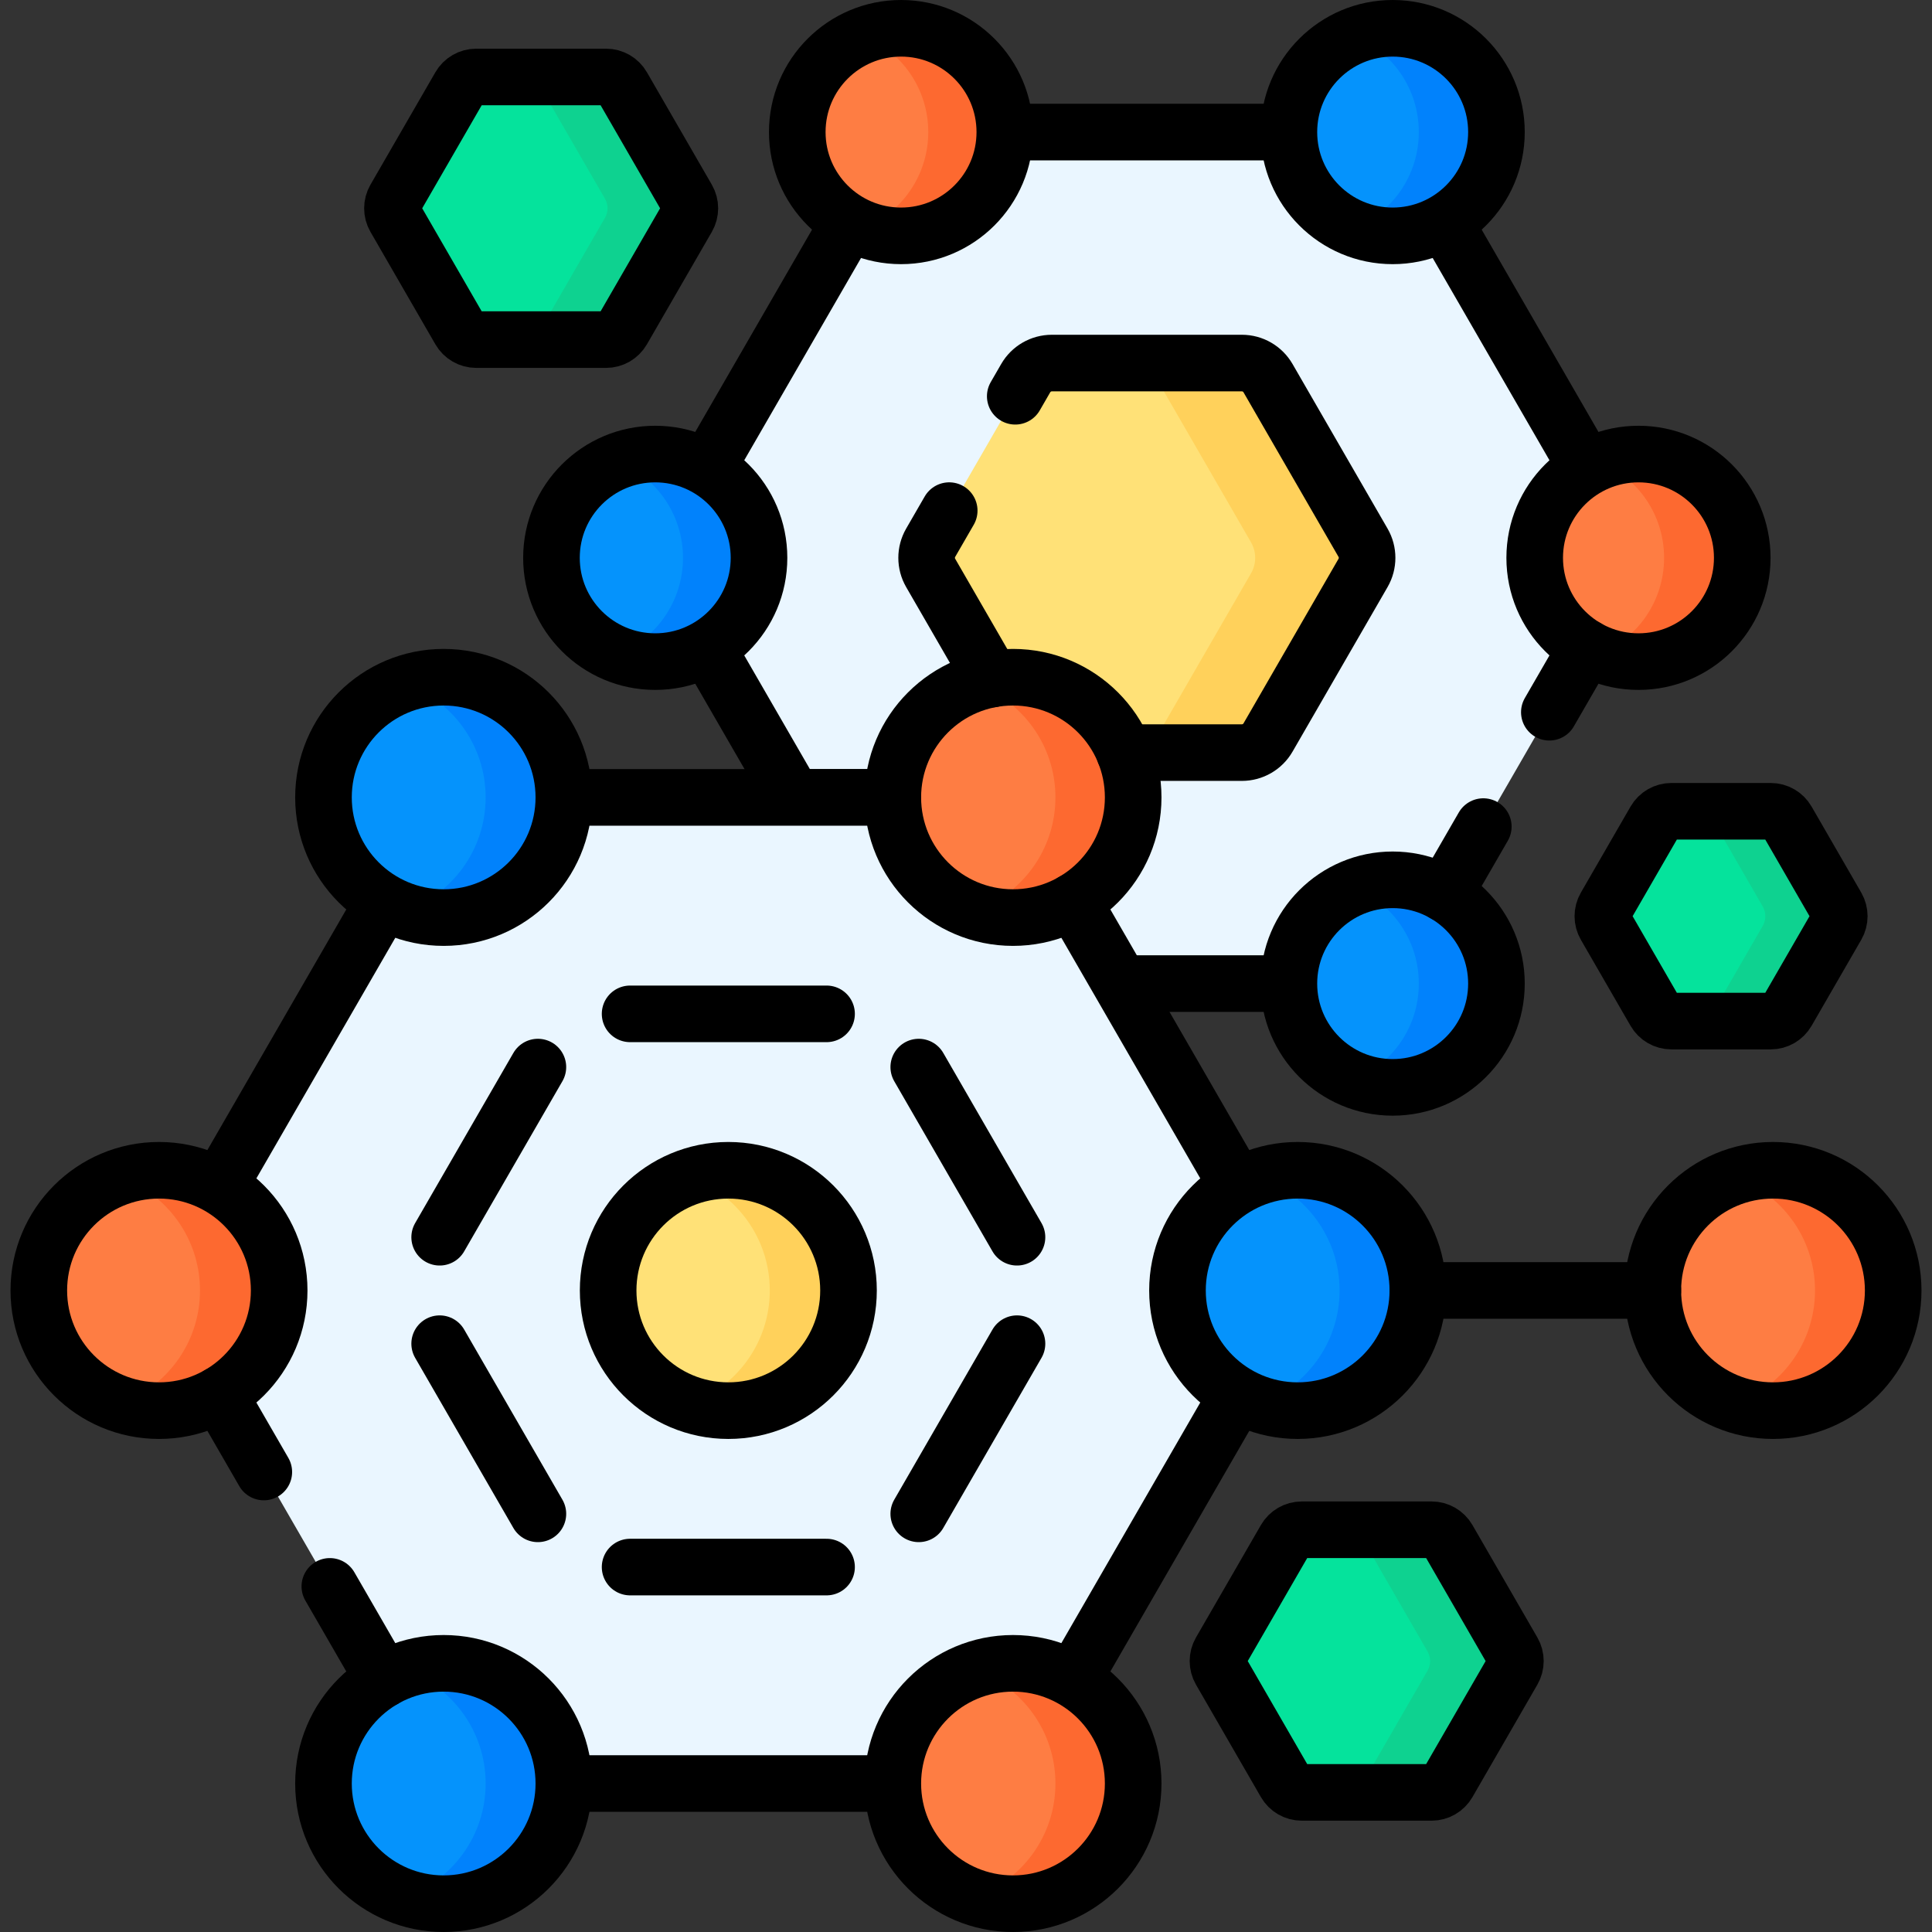 <svg xmlns="http://www.w3.org/2000/svg" xmlns:xlink="http://www.w3.org/1999/xlink" id="Capa_1" x="0px" y="0px" viewBox="0 0 512 512" style="enable-background:new 0 0 512 512;" xml:space="preserve" width="512" height="512"><rect x="0" y="0" width="512" height="512" fill="#333333" stroke="none"/><g>	<g>		<g>			<path style="fill:#EAF6FF;" d="M369.071,233.16c5.01,0,9.704,1.346,13.749,3.688l37.644-65.2&#10;&#9;&#9;&#9;&#9;c-8.219-4.756-13.753-13.636-13.753-23.815c0-10.179,5.534-19.059,13.753-23.815l-37.643-65.2&#10;&#9;&#9;&#9;&#9;c-4.046,2.341-8.739,3.688-13.749,3.688c-15.189,0-27.502-12.313-27.502-27.502h-75.28c0,15.189-12.313,27.502-27.502,27.502&#10;&#9;&#9;&#9;&#9;c-5.01,0-9.704-1.346-13.749-3.688l-37.643,65.2c8.219,4.756,13.753,13.636,13.753,23.815c0,10.179-5.534,19.059-13.753,23.815&#10;&#9;&#9;&#9;&#9;l22.905,39.673h26.306c0-17.59,14.26-31.85,31.85-31.85s31.85,14.26,31.85,31.85c0,11.788-6.405,22.08-15.924,27.587&#10;&#9;&#9;&#9;&#9;c0.001,0,0.001-0.001,0.002-0.001l12.561,21.756h44.627C341.569,245.473,353.882,233.16,369.071,233.16z"></path>			<circle style="fill:#FE7D43;" cx="268.454" cy="211.32" r="31.85"></circle>			<path style="fill:#FD6930;" d="M268.454,179.47c-3.607,0-7.069,0.608-10.302,1.713c12.532,4.283,21.548,16.153,21.548,30.137&#10;&#9;&#9;&#9;&#9;c0,13.983-9.015,25.853-21.548,30.137c3.233,1.105,6.695,1.713,10.302,1.713c17.59,0,31.85-14.26,31.85-31.85&#10;&#9;&#9;&#9;&#9;S286.044,179.47,268.454,179.47z"></path>			<path style="fill:#FFE177;" d="M361.22,143.832l-25.182-43.616c-1.429-2.475-4.07-4-6.928-4h-50.363&#10;&#9;&#9;&#9;&#9;c-2.858,0-5.499,1.525-6.928,4l-25.182,43.616c-1.429,2.475-1.429,5.525,0,8l16.243,28.134c1.811-0.32,3.671-0.496,5.573-0.496&#10;&#9;&#9;&#9;&#9;c13.392,0,24.846,8.27,29.554,19.978h31.103c2.858,0,5.499-1.525,6.928-4l25.182-43.616&#10;&#9;&#9;&#9;&#9;C362.649,149.357,362.649,146.307,361.22,143.832z"></path>			<path style="fill:#FFD15B;" d="M361.22,143.832l-25.182-43.616c-1.429-2.475-4.07-4-6.928-4h-25.955&#10;&#9;&#9;&#9;&#9;c1.002,0.684,1.865,1.578,2.492,2.665l25.888,44.839c1.469,2.545,1.469,5.68,0,8.224l-25.888,44.839&#10;&#9;&#9;&#9;&#9;c-0.627,1.086-1.49,1.98-2.492,2.665h25.955c2.858,0,5.499-1.525,6.928-4l25.182-43.616&#10;&#9;&#9;&#9;&#9;C362.649,149.357,362.649,146.307,361.22,143.832z"></path>							<line style="fill:none;stroke:#000000;stroke-width:15;stroke-linecap:round;stroke-miterlimit:10;" x1="420.464" y1="124.017" x2="382.821" y2="58.817"></line>							<line style="fill:none;stroke:#000000;stroke-width:15;stroke-linecap:round;stroke-miterlimit:10;" x1="296.942" y1="260.662" x2="341.569" y2="260.662"></line>			<polyline style="fill:none;stroke:#000000;stroke-width:15;stroke-linecap:round;stroke-miterlimit:10;" points="&#10;&#9;&#9;&#9;&#9;187.394,171.647 210.298,211.32 236.604,211.32 &#9;&#9;&#9;"></polyline>							<line style="fill:none;stroke:#000000;stroke-width:15;stroke-linecap:round;stroke-miterlimit:10;" x1="225.037" y1="58.817" x2="187.394" y2="124.017"></line>							<line style="fill:none;stroke:#000000;stroke-width:15;stroke-linecap:round;stroke-miterlimit:10;" x1="341.569" y1="35.002" x2="266.289" y2="35.002"></line>			<circle style="fill:#0593FC;" cx="369.071" cy="35.002" r="27.502"></circle>			<path style="fill:#0182FC;" d="M369.071,7.5c-3.638,0-7.108,0.713-10.287,1.996C368.876,13.57,376,23.451,376,35.002&#10;&#9;&#9;&#9;&#9;c0,11.551-7.124,21.432-17.216,25.506c3.178,1.283,6.648,1.996,10.287,1.996c15.189,0,27.502-12.313,27.502-27.502&#10;&#9;&#9;&#9;&#9;C396.574,19.813,384.26,7.5,369.071,7.5z"></path>			<circle style="fill:#FE7D43;" cx="238.786" cy="35.002" r="27.502"></circle>			<path style="fill:#FD6930;" d="M238.786,7.5c-3.584,0-7.004,0.693-10.144,1.94C238.809,13.479,246,23.397,246,35.002&#10;&#9;&#9;&#9;&#9;s-7.191,21.524-17.358,25.562c3.14,1.247,6.56,1.94,10.144,1.94c15.189,0,27.502-12.313,27.502-27.502&#10;&#9;&#9;&#9;&#9;C266.289,19.813,253.975,7.5,238.786,7.5z"></path>			<circle style="fill:#0593FC;" cx="369.071" cy="260.662" r="27.502"></circle>			<path style="fill:#0182FC;" d="M369.071,233.16c-3.638,0-7.108,0.713-10.287,1.996C368.876,239.23,376,249.111,376,260.662&#10;&#9;&#9;&#9;&#9;c0,11.551-7.124,21.432-17.216,25.506c3.178,1.283,6.648,1.996,10.287,1.996c15.189,0,27.502-12.313,27.502-27.502&#10;&#9;&#9;&#9;&#9;C396.574,245.473,384.26,233.16,369.071,233.16z"></path>			<circle style="fill:#FE7D43;" cx="434.213" cy="147.832" r="27.502"></circle>			<path style="fill:#FD6930;" d="M434.213,120.33c-3.665,0-7.16,0.723-10.358,2.024C433.909,126.446,441,136.308,441,147.832&#10;&#9;&#9;&#9;&#9;c0,11.524-7.091,21.386-17.144,25.478c3.198,1.301,6.693,2.024,10.358,2.024c15.189,0,27.502-12.313,27.502-27.502&#10;&#9;&#9;&#9;&#9;C461.716,132.643,449.403,120.33,434.213,120.33z"></path>			<circle style="fill:#0593FC;" cx="173.644" cy="147.832" r="27.502"></circle>			<path style="fill:#0182FC;" d="M173.644,120.33c-3.557,0-6.953,0.683-10.073,1.912C173.775,126.262,181,136.2,181,147.832&#10;&#9;&#9;&#9;&#9;c0,11.632-7.225,21.57-17.429,25.59c3.12,1.229,6.516,1.912,10.073,1.912c15.189,0,27.502-12.313,27.502-27.502&#10;&#9;&#9;&#9;&#9;C201.146,132.643,188.833,120.33,173.644,120.33z"></path>							<circle style="fill:none;stroke:#000000;stroke-width:15;stroke-linecap:round;stroke-miterlimit:10;" cx="369.071" cy="35.002" r="27.502"></circle>							<circle style="fill:none;stroke:#000000;stroke-width:15;stroke-linecap:round;stroke-miterlimit:10;" cx="238.786" cy="35.002" r="27.502"></circle>							<circle style="fill:none;stroke:#000000;stroke-width:15;stroke-linecap:round;stroke-miterlimit:10;" cx="369.071" cy="260.662" r="27.502"></circle>							<circle style="fill:none;stroke:#000000;stroke-width:15;stroke-linecap:round;stroke-miterlimit:10;" cx="434.213" cy="147.832" r="27.502"></circle>							<circle style="fill:none;stroke:#000000;stroke-width:15;stroke-linecap:round;stroke-miterlimit:10;" cx="173.644" cy="147.832" r="27.502"></circle>		</g>		<path style="fill:none;stroke:#000000;stroke-width:15;stroke-linecap:round;stroke-miterlimit:10;" d="M298.008,199.448h31.103&#10;&#9;&#9;&#9;c2.858,0,5.499-1.525,6.928-4l25.182-43.616c1.429-2.475,1.429-5.525,0-8l-25.182-43.616c-1.429-2.475-4.07-4-6.928-4h-50.363&#10;&#9;&#9;&#9;c-2.858,0-5.499,1.525-6.928,4l-2.769,4.796"></path>		<path style="fill:none;stroke:#000000;stroke-width:15;stroke-linecap:round;stroke-miterlimit:10;" d="M251.55,135.323&#10;&#9;&#9;&#9;l-4.913,8.509c-1.429,2.475-1.429,5.525,0,8l16.243,28.134"></path>		<path style="fill:#05E39C;" d="M469.264,215h-26.327c-1.786,0-3.437,0.953-4.33,2.5l-13.164,22.8c-0.893,1.547-0.893,3.453,0,5&#10;&#9;&#9;&#9;l13.164,22.8c0.893,1.547,2.544,2.5,4.33,2.5h26.327c1.786,0,3.437-0.953,4.33-2.5l13.164-22.8c0.893-1.547,0.893-3.453,0-5&#10;&#9;&#9;&#9;l-13.164-22.8C472.701,215.953,471.051,215,469.264,215z"></path>		<path style="fill:#0ED290;" d="M486.758,240.3l-13.164-22.8c-0.893-1.547-2.544-2.5-4.33-2.5h-17.169&#10;&#9;&#9;&#9;c0.551,0.414,1.025,0.937,1.38,1.553l13.656,23.654c0.927,1.605,0.927,3.582,0,5.187l-13.656,23.654&#10;&#9;&#9;&#9;c-0.356,0.616-0.829,1.139-1.38,1.553h17.169c1.786,0,3.437-0.953,4.33-2.5l13.164-22.8&#10;&#9;&#9;&#9;C487.651,243.753,487.651,241.847,486.758,240.3z"></path>		<path style="fill:none;stroke:#000000;stroke-width:15;stroke-linecap:round;stroke-miterlimit:10;" d="M469.264,215h-26.327&#10;&#9;&#9;&#9;c-1.786,0-3.437,0.953-4.33,2.5l-13.164,22.8c-0.893,1.547-0.893,3.453,0,5l13.164,22.8c0.893,1.547,2.544,2.5,4.33,2.5h26.327&#10;&#9;&#9;&#9;c1.786,0,3.437-0.953,4.33-2.5l13.164-22.8c0.893-1.547,0.893-3.453,0-5l-13.164-22.8C472.701,215.953,471.051,215,469.264,215z"></path>		<path style="fill:#05E39C;" d="M379.389,405.4h-34.41c-1.786,0-3.437,0.953-4.33,2.5l-17.205,29.8c-0.893,1.547-0.893,3.453,0,5&#10;&#9;&#9;&#9;l17.205,29.8c0.893,1.547,2.544,2.5,4.33,2.5h34.41c1.786,0,3.437-0.953,4.33-2.5l17.205-29.8c0.893-1.547,0.893-3.453,0-5&#10;&#9;&#9;&#9;l-17.205-29.8C382.826,406.353,381.175,405.4,379.389,405.4z"></path>		<path style="fill:#0ED290;" d="M400.924,437.7l-17.205-29.8c-0.893-1.547-2.544-2.5-4.33-2.5h-20.711&#10;&#9;&#9;&#9;c0.896,0.436,1.664,1.124,2.18,2.017l17.463,30.246c0.906,1.57,0.906,3.505,0,5.075l-17.463,30.246&#10;&#9;&#9;&#9;c-0.515,0.892-1.284,1.581-2.18,2.017h20.711c1.786,0,3.437-0.953,4.33-2.5l17.205-29.8&#10;&#9;&#9;&#9;C401.817,441.153,401.817,439.247,400.924,437.7z"></path>		<path style="fill:none;stroke:#000000;stroke-width:15;stroke-linecap:round;stroke-miterlimit:10;" d="M379.389,405.4h-34.41&#10;&#9;&#9;&#9;c-1.786,0-3.437,0.953-4.33,2.5l-17.205,29.8c-0.893,1.547-0.893,3.453,0,5l17.205,29.8c0.893,1.547,2.544,2.5,4.33,2.5h34.41&#10;&#9;&#9;&#9;c1.786,0,3.437-0.953,4.33-2.5l17.205-29.8c0.893-1.547,0.893-3.453,0-5l-17.205-29.8&#10;&#9;&#9;&#9;C382.826,406.353,381.175,405.4,379.389,405.4z"></path>		<path style="fill:#05E39C;" d="M160.615,20.4h-34.41c-1.786,0-3.437,0.953-4.33,2.5L104.67,52.7c-0.893,1.547-0.893,3.453,0,5&#10;&#9;&#9;&#9;l17.205,29.8c0.893,1.547,2.544,2.5,4.33,2.5h34.41c1.786,0,3.437-0.953,4.33-2.5l17.205-29.8c0.893-1.547,0.893-3.453,0-5&#10;&#9;&#9;&#9;l-17.205-29.8C164.052,21.353,162.402,20.4,160.615,20.4z"></path>		<path style="fill:#0ED290;" d="M182.151,52.7l-17.205-29.8c-0.893-1.547-2.544-2.5-4.33-2.5h-19.937&#10;&#9;&#9;&#9;c0.896,0.436,1.664,1.124,2.18,2.017l17.463,30.246c0.906,1.57,0.906,3.504,0,5.075l-17.463,30.246&#10;&#9;&#9;&#9;c-0.515,0.892-1.284,1.581-2.18,2.017h19.937c1.786,0,3.437-0.953,4.33-2.5l17.205-29.8&#10;&#9;&#9;&#9;C183.044,56.153,183.044,54.247,182.151,52.7z"></path>		<path style="fill:none;stroke:#000000;stroke-width:15;stroke-linecap:round;stroke-miterlimit:10;" d="M160.615,20.4h-34.41&#10;&#9;&#9;&#9;c-1.786,0-3.437,0.953-4.33,2.5L104.67,52.7c-0.893,1.547-0.893,3.453,0,5l17.205,29.8c0.893,1.547,2.544,2.5,4.33,2.5h34.41&#10;&#9;&#9;&#9;c1.786,0,3.437-0.953,4.33-2.5l17.205-29.8c0.893-1.547,0.893-3.453,0-5l-17.205-29.8C164.052,21.353,162.402,20.4,160.615,20.4z"></path>		<circle style="fill:#FE7D43;" cx="469.865" cy="341.985" r="31.85"></circle>		<path style="fill:#FD6930;" d="M469.865,310.135c-3.627,0-7.109,0.615-10.358,1.732C472.011,316.167,481,328.022,481,341.985&#10;&#9;&#9;&#9;c0,13.963-8.989,25.818-21.492,30.118c3.248,1.117,6.73,1.732,10.358,1.732c17.59,0,31.85-14.26,31.85-31.85&#10;&#9;&#9;&#9;S487.455,310.135,469.865,310.135z"></path>					<circle style="fill:none;stroke:#000000;stroke-width:15;stroke-linecap:round;stroke-miterlimit:10;" cx="469.865" cy="341.985" r="31.85"></circle>		<g>			<path style="fill:#EAF6FF;" d="M268.454,440.801c5.802,0,11.242,1.552,15.927,4.263l43.586-75.493&#10;&#9;&#9;&#9;&#9;c-9.518-5.507-15.923-15.799-15.923-27.586c0-11.788,6.404-22.079,15.923-27.586l-43.586-75.492&#10;&#9;&#9;&#9;&#9;c-4.685,2.711-10.125,4.263-15.927,4.263c-17.59,0-31.85-14.26-31.85-31.85h-87.18c0,17.59-14.26,31.85-31.85,31.85&#10;&#9;&#9;&#9;&#9;c-5.802,0-11.242-1.552-15.927-4.263l-43.585,75.492c9.518,5.507,15.923,15.799,15.923,27.586&#10;&#9;&#9;&#9;&#9;c0,11.788-6.404,22.079-15.923,27.586l43.585,75.493c4.685-2.711,10.125-4.263,15.927-4.263c17.59,0,31.85,14.26,31.85,31.85&#10;&#9;&#9;&#9;&#9;h87.18C236.604,455.06,250.864,440.801,268.454,440.801z"></path>							<line style="fill:none;stroke:#000000;stroke-width:15;stroke-linecap:round;stroke-miterlimit:10;" x1="327.966" y1="314.398" x2="284.381" y2="238.906"></line>							<line style="fill:none;stroke:#000000;stroke-width:15;stroke-linecap:round;stroke-miterlimit:10;" x1="284.381" y1="445.064" x2="327.966" y2="369.571"></line>							<line style="fill:none;stroke:#000000;stroke-width:15;stroke-linecap:round;stroke-miterlimit:10;" x1="149.424" y1="472.65" x2="236.604" y2="472.65"></line>							<line style="fill:none;stroke:#000000;stroke-width:15;stroke-linecap:round;stroke-miterlimit:10;" x1="101.647" y1="238.906" x2="58.062" y2="314.398"></line>							<line style="fill:none;stroke:#000000;stroke-width:15;stroke-linecap:round;stroke-miterlimit:10;" x1="236.604" y1="211.32" x2="149.424" y2="211.32"></line>			<circle style="fill:#0593FC;" cx="117.574" cy="211.32" r="31.85"></circle>			<path style="fill:#0182FC;" d="M117.574,179.47c-3.629,0-7.113,0.615-10.362,1.733c12.501,4.301,21.487,16.155,21.487,30.116&#10;&#9;&#9;&#9;&#9;s-8.986,25.815-21.487,30.116c3.25,1.118,6.733,1.733,10.362,1.733c17.59,0,31.85-14.26,31.85-31.85&#10;&#9;&#9;&#9;&#9;S135.164,179.47,117.574,179.47z"></path>							<circle style="fill:none;stroke:#000000;stroke-width:15;stroke-linecap:round;stroke-miterlimit:10;" cx="117.574" cy="211.32" r="31.85"></circle>			<circle style="fill:#FE7D43;" cx="268.454" cy="472.65" r="31.85"></circle>			<path style="fill:#FD6930;" d="M268.454,440.801c-3.607,0-7.069,0.608-10.302,1.713c12.532,4.283,21.548,16.153,21.548,30.137&#10;&#9;&#9;&#9;&#9;c0,13.983-9.015,25.853-21.548,30.137c3.233,1.105,6.695,1.713,10.302,1.713c17.59,0,31.85-14.26,31.85-31.85&#10;&#9;&#9;&#9;&#9;S286.044,440.801,268.454,440.801z"></path>							<circle style="fill:none;stroke:#000000;stroke-width:15;stroke-linecap:round;stroke-miterlimit:10;" cx="268.454" cy="472.65" r="31.85"></circle>			<circle style="fill:#0593FC;" cx="117.574" cy="472.65" r="31.85"></circle>			<path style="fill:#0182FC;" d="M117.574,440.801c-3.629,0-7.113,0.615-10.362,1.733c12.501,4.301,21.487,16.155,21.487,30.116&#10;&#9;&#9;&#9;&#9;s-8.986,25.815-21.487,30.116c3.25,1.118,6.733,1.733,10.362,1.733c17.59,0,31.85-14.26,31.85-31.85&#10;&#9;&#9;&#9;&#9;S135.164,440.801,117.574,440.801z"></path>							<circle style="fill:none;stroke:#000000;stroke-width:15;stroke-linecap:round;stroke-miterlimit:10;" cx="117.574" cy="472.65" r="31.85"></circle>			<circle style="fill:#0593FC;" cx="343.893" cy="341.985" r="31.85"></circle>			<path style="fill:#0182FC;" d="M343.893,310.135c-3.633,0-7.119,0.616-10.371,1.737C346.018,316.175,355,328.027,355,341.985&#10;&#9;&#9;&#9;&#9;s-8.982,25.81-21.478,30.113c3.252,1.12,6.739,1.737,10.371,1.737c17.59,0,31.85-14.26,31.85-31.85&#10;&#9;&#9;&#9;&#9;S361.483,310.135,343.893,310.135z"></path>							<circle style="fill:none;stroke:#000000;stroke-width:15;stroke-linecap:round;stroke-miterlimit:10;" cx="343.893" cy="341.985" r="31.85"></circle>			<circle style="fill:#FE7D43;" cx="42.135" cy="341.985" r="31.85"></circle>			<path style="fill:#FD6930;" d="M42.135,310.135c-3.677,0-7.206,0.631-10.492,1.777C44.076,316.251,53,328.072,53,341.985&#10;&#9;&#9;&#9;&#9;c0,13.913-8.924,25.734-21.357,30.072c3.286,1.147,6.815,1.777,10.492,1.777c17.59,0,31.85-14.26,31.85-31.85&#10;&#9;&#9;&#9;&#9;S59.725,310.135,42.135,310.135z"></path>							<circle style="fill:none;stroke:#000000;stroke-width:15;stroke-linecap:round;stroke-miterlimit:10;" cx="42.135" cy="341.985" r="31.85"></circle>		</g>		<g>							<line style="fill:none;stroke:#000000;stroke-width:15;stroke-linecap:round;stroke-miterlimit:10;" x1="116.515" y1="356.092" x2="142.547" y2="401.181"></line>							<line style="fill:none;stroke:#000000;stroke-width:15;stroke-linecap:round;stroke-miterlimit:10;" x1="142.547" y1="282.789" x2="116.515" y2="327.878"></line>							<line style="fill:none;stroke:#000000;stroke-width:15;stroke-linecap:round;stroke-miterlimit:10;" x1="219.046" y1="268.682" x2="166.982" y2="268.682"></line>							<line style="fill:none;stroke:#000000;stroke-width:15;stroke-linecap:round;stroke-miterlimit:10;" x1="269.513" y1="327.878" x2="243.481" y2="282.789"></line>							<line style="fill:none;stroke:#000000;stroke-width:15;stroke-linecap:round;stroke-miterlimit:10;" x1="166.982" y1="415.288" x2="219.046" y2="415.288"></line>							<line style="fill:none;stroke:#000000;stroke-width:15;stroke-linecap:round;stroke-miterlimit:10;" x1="243.481" y1="401.181" x2="269.513" y2="356.092"></line>		</g>					<line style="fill:none;stroke:#000000;stroke-width:15;stroke-linecap:round;stroke-miterlimit:10;" x1="375.743" y1="341.985" x2="438.016" y2="341.985"></line>		<circle style="fill:#FFE177;" cx="193.014" cy="341.985" r="31.85"></circle>		<path style="fill:#FFD15B;" d="M193.014,310.135c-3.655,0-7.162,0.624-10.432,1.757C195.047,316.213,204,328.05,204,341.985&#10;&#9;&#9;&#9;s-8.953,25.772-21.418,30.093c3.269,1.133,6.777,1.757,10.432,1.757c17.59,0,31.85-14.26,31.85-31.85&#10;&#9;&#9;&#9;S210.604,310.135,193.014,310.135z"></path>					<circle style="fill:none;stroke:#000000;stroke-width:15;stroke-linecap:round;stroke-miterlimit:10;" cx="193.014" cy="341.985" r="31.85"></circle>					<circle style="fill:none;stroke:#000000;stroke-width:15;stroke-linecap:round;stroke-miterlimit:10;" cx="268.454" cy="211.32" r="31.85"></circle>	</g>	<g>					<line style="fill:none;stroke:#000000;stroke-width:15;stroke-linecap:round;stroke-linejoin:round;stroke-miterlimit:10;" x1="420.464" y1="171.647" x2="410.591" y2="188.747"></line>					<line style="fill:none;stroke:#000000;stroke-width:15;stroke-linecap:round;stroke-miterlimit:10;" x1="393.091" y1="219.058" x2="382.821" y2="236.847"></line>	</g>	<g>					<line style="fill:none;stroke:#000000;stroke-width:15;stroke-linecap:round;stroke-miterlimit:10;" x1="69.912" y1="390.096" x2="58.062" y2="369.571"></line>					<line style="fill:none;stroke:#000000;stroke-width:15;stroke-linecap:round;stroke-miterlimit:10;" x1="101.647" y1="445.064" x2="87.412" y2="420.407"></line>	</g></g></svg>